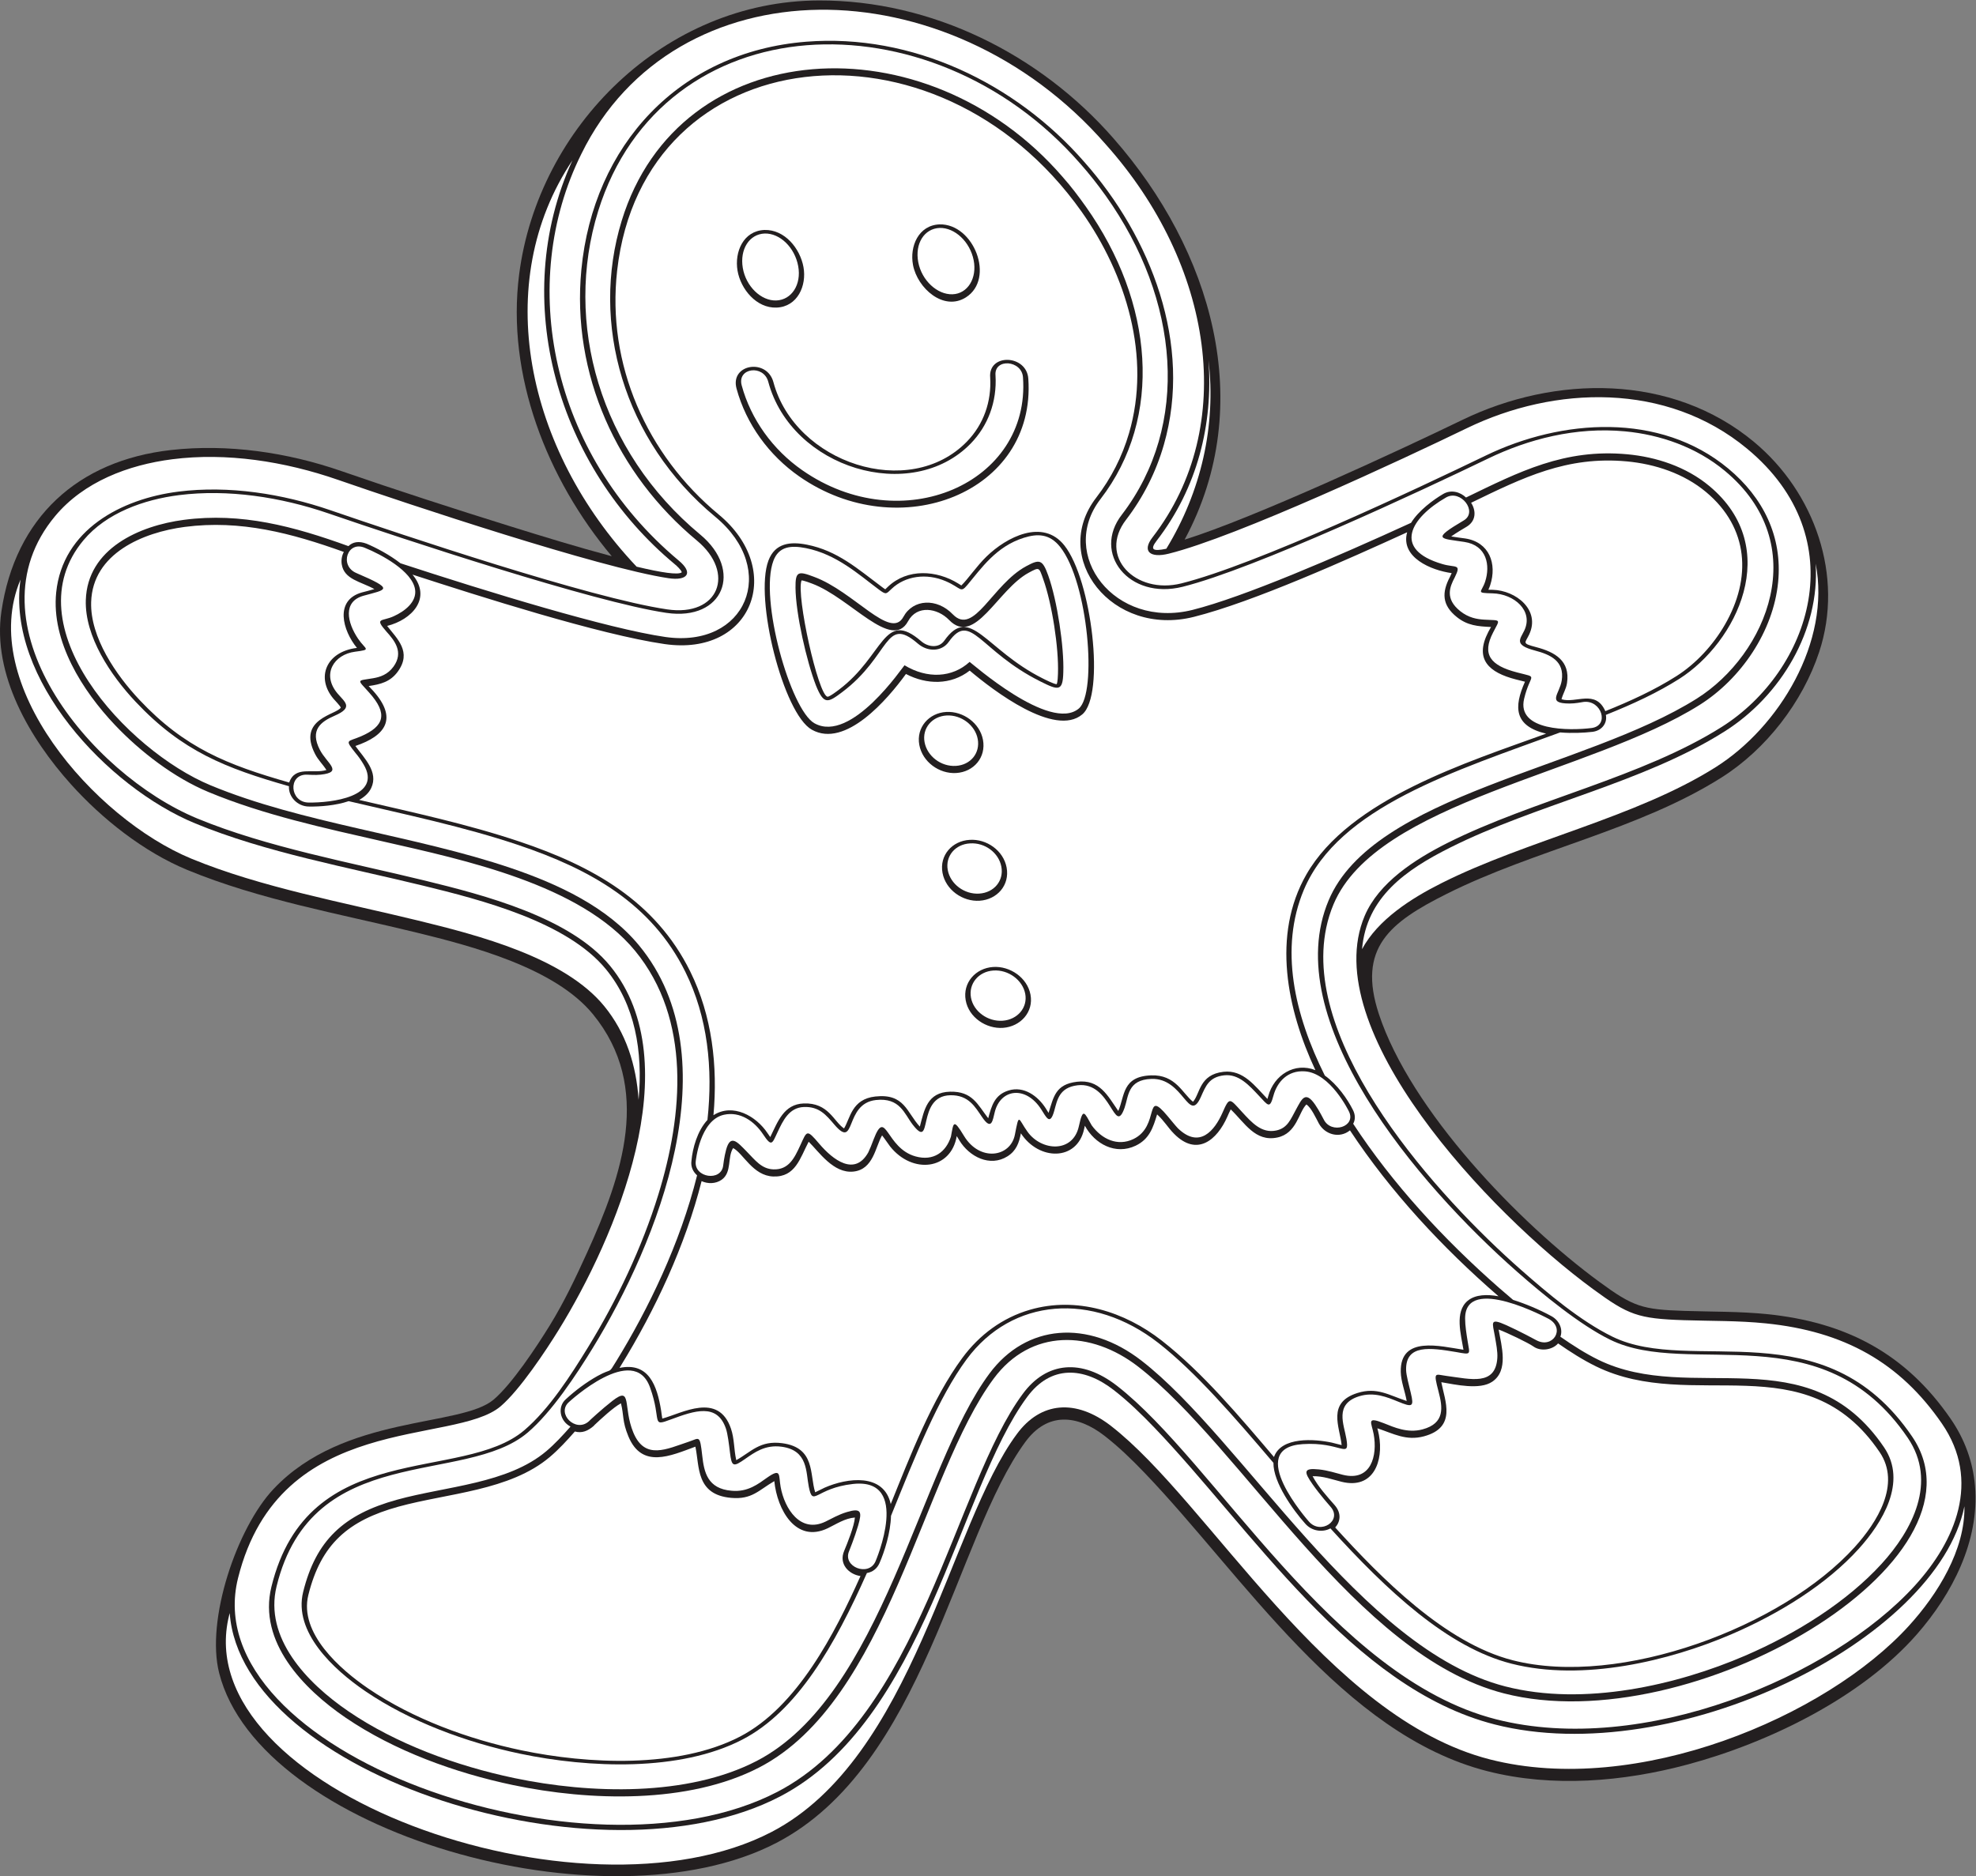 <?xml version="1.0" encoding="UTF-8" standalone="no"?>
<svg
   xmlns:dc="http://purl.org/dc/elements/1.1/"
   xmlns:cc="http://creativecommons.org/ns#"
   xmlns:rdf="http://www.w3.org/1999/02/22-rdf-syntax-ns#"
   xmlns:svg="http://www.w3.org/2000/svg"
   xmlns="http://www.w3.org/2000/svg"
   viewBox="0 0 666.093 632.587"
   height="632.587"
   width="666.093"
   xml:space="preserve"
   id="svg2"
   version="1.1"><rect x="0" y="0" width="666.093" height="632.587" fill="#808080" stroke="none"/><defs
     id="defs6" /><g
     transform="matrix(1.333,0,0,-1.333,0,632.587)"
     id="g10"><g
       transform="scale(0.1)"
       id="g12"><path
         id="path14"
         style="fill:#231f20;fill-opacity:1;fill-rule:evenodd;stroke:none"
         d="m 2995.72,3380.68 c 172.01,53.29 544.81,226.51 702.06,302.72 234.75,113.77 529.76,117.3 737.59,-55.43 153.59,-127.65 228.52,-339.43 164.96,-531.62 -41.88,-126.62 -134,-245.89 -246.58,-317.15 -209.88,-132.85 -472.92,-183.06 -695.5,-294.63 -143.31,-71.83 -226.65,-136.45 -171.21,-304.26 80.56,-243.79 353.09,-527.22 557.46,-677.05 85.75,-62.85 108.27,-69.94 214.44,-73.4 69.76,-2.27 139.62,-1.15 209.17,-8.18 198.99,-20.14 350.41,-98.6 464.94,-265.07 35.13,-51.06 56.26,-108.27 61.42,-170.114 11.59,-138.535 -57.93,-272.988 -146.89,-374.523 -140.88,-160.809 -376.01,-274.766 -580.13,-329.512 -162.57,-43.594 -341.64,-58.77 -506.1,-16.844 -366.46,93.418 -618.24,495.137 -866.72,754.403 -31.9,33.28 -65.28,65.78 -101.75,94.06 -69.25,53.71 -144.24,60.2 -199.77,-15.38 C 2415.74,858.008 2337.03,278.711 1963.59,84.387 1531.96,-140.195 656.273,111.008 554.203,513.918 c -34.074,134.52 44.84,366.98 137.422,465.332 177.988,189.07 473.985,155.54 556.945,226.43 46.76,39.96 108.28,133.34 141.51,187.17 36.34,58.89 66.19,121.9 94.78,184.83 87.96,193.58 166.11,417.33 14.64,602.5 -96.04,117.4 -305.52,172.28 -447.88,207.05 -192.073,46.91 -394.862,82.33 -578.03,158 C 363.508,2590.72 258.355,2673.96 179.121,2762.2 76.188,2876.82 -19.938,3039.2 3.586,3199.14 38.445,3436.21 196.598,3580.82 432.48,3607.3 c 143.793,16.14 294.438,-5.94 430.708,-53.21 137.852,-47.81 286.592,-95.87 425.502,-139.18 85.34,-26.61 171.71,-53.14 258.33,-76.21 -163.63,195.15 -267.02,457.53 -234.17,713.01 48.09,373.93 368.73,691.57 757.86,692.72 285.36,0.84 559.36,-135.92 745.54,-349.33 246.61,-280.94 364.2,-670.97 179.47,-1014.42 v 0" /><path
         id="path16"
         style="fill:#ffffff;fill-opacity:1;fill-rule:evenodd;stroke:none"
         d="m 3056.04,3834.7 c 19.74,-166.14 -18.73,-332.79 -106.63,-477.11 -34.39,-7.18 -41.94,-2.38 -24.25,20.57 103.02,133.7 142.9,294.36 130.88,456.54 z m 1535.4,-514.76 c 38.79,-197.78 -92.46,-413.33 -252.13,-514.4 -201.16,-127.33 -477.45,-185.17 -693.18,-293.31 -77.91,-39.05 -161.79,-92.82 -201.77,-167.46 11.21,131.73 111.25,201.04 222.85,256.99 220.19,110.38 488.21,163.49 694.33,293.96 141.41,89.52 240.94,255.14 229.9,424.22 z M 4967.68,935.469 c 1.98,-110.086 -67.56,-222.039 -140.26,-302 C 4617.95,403.047 4139.7,200.566 3768.03,295.305 c -413.19,105.332 -710.32,651.054 -958.59,843.635 -88.9,68.96 -177.7,61.48 -238.07,-20.67 C 2399.93,887.461 2310.49,298.859 1951.11,111.867 1469.82,-138.574 469.449,220.273 579.492,660.129 c 0.449,1.797 0.957,3.496 1.414,5.273 29.84,-409.902 937.824,-699.961 1391.454,-463.918 366.38,190.645 450.2,773.926 624.89,1010.356 59.97,81.61 143.18,76.79 218.93,18.02 36.83,-28.56 71,-61.76 103.21,-95.38 243.59,-254.156 498.92,-658.542 860.32,-750.66 454.67,-115.898 1118.64,211.61 1187.97,551.649 z M 1614.91,1963.63 c -5.86,88 -31.87,169.78 -86.98,237.16 -100.7,123.1 -319.1,179.35 -469.9,216.19 -187.522,45.81 -398.366,84.13 -574.124,156.73 -245.961,101.62 -543.168,442.11 -432.058,705.93 -35.836,-250.05 218.55,-524.53 441.918,-616.81 177.828,-73.47 387.914,-111.4 576.074,-157.37 145.99,-35.66 364.18,-91.27 462.64,-211.62 73.57,-89.93 93.55,-206.98 82.43,-330.21 z m -5.06,1348.63 c -280.33,296.25 -368.85,718.7 -162.35,1027.67 -161.8,-355.06 -37.17,-775.72 259.36,-1021.85 3.57,-2.94 16.42,-14.48 17.16,-20.1 -8.75,-7.23 -51.71,-0.66 -114.17,14.28 v 0" /><path
         id="path18"
         style="fill:#ffffff;fill-opacity:1;fill-rule:evenodd;stroke:none"
         d="m 2795.98,4380.73 c 271.69,-303.89 335.36,-712.95 118.47,-994.32 -27.46,-35.62 -5.69,-52.92 41.01,-41.32 172.58,42.83 594.5,240.14 754.11,317.49 222.13,107.65 504.73,116.95 708.54,-51.9 274.55,-227.46 159.37,-562.27 -63.79,-703.54 -201.17,-127.34 -477.44,-185.17 -693.17,-293.3 -83.86,-42.05 -174.67,-101.11 -210.17,-184.96 -121.12,-286.06 311.06,-748.56 577.54,-943.91 88.93,-65.19 113.34,-74.83 229.54,-78.62 69.48,-2.27 137.27,-0.97 207.32,-8.06 198.78,-20.13 339.35,-99.36 445.4,-253.49 99.56,-144.72 33.72,-297.456 -68.35,-409.722 -209.48,-230.43 -687.72,-432.91 -1059.39,-338.164 -413.2,105.324 -710.31,651.046 -958.58,843.636 -88.9,68.96 -177.7,61.48 -238.07,-20.67 C 2414.95,989.074 2325.51,400.469 1966.13,213.469 1484.83,-36.961 491.969,314.367 602.016,754.23 c 105.816,422.93 546.444,333.86 664.114,434.4 48.64,41.58 114.57,141.07 146.95,193.53 143.05,231.77 332.16,672.92 129.86,920.23 -100.7,123.1 -319.09,179.36 -469.89,216.2 -187.527,45.8 -398.362,84.11 -574.124,156.73 -272.27,112.49 -584.856,495.11 -359.399,765.01 72.375,86.65 184.559,129.36 296.176,143.63 136.707,17.48 283.633,-5.08 418.633,-51.91 178.824,-62.02 661.754,-222.78 836.114,-248.95 47.2,-7.08 64.94,12.6 25.07,45.35 -322.95,270.63 -407.81,701.01 -245.48,1027.58 117.89,240.9 350.29,361.59 600.89,364.87 250.04,3.27 524.57,-110.36 725.05,-340.17 z m -54.23,-44.48 c 169.23,-190.94 274.3,-461.8 201.51,-715.39 -19.76,-68.88 -52.01,-132.86 -95.58,-189.81 -71.54,-92.66 23.3,-190.19 139.82,-161.05 188.75,47.2 597.6,240.2 770.3,323.61 191.52,92.5 440.13,110.18 612.55,-33.02 88.24,-73.29 137.52,-171.84 126.21,-287.6 -12.16,-124.36 -93.62,-244.25 -198.26,-310.25 -276.2,-174.22 -816.41,-244.03 -926,-504.33 -8.07,-19.2 -14.24,-39.13 -18.5,-59.53 -62.71,-300.25 283.87,-681.54 492.29,-864.96 67.63,-59.53 150.69,-129.73 231.66,-169.36 201.36,-98.53 535.43,74.17 757.63,-252.48 214.12,-314.775 -557.15,-771.873 -1032.35,-649.639 -375.25,96.536 -660.51,621.799 -924.76,826.389 -119.42,92.45 -271.22,96.62 -365.33,-30.14 -180.76,-243.46 -266.63,-814.381 -592.99,-983.639 -179.05,-92.852 -429.39,-85.11 -622.43,-44.563 -146.34,30.735 -300.18,86.36 -424.036,170.891 -105.464,71.98 -221.32,190.82 -187.199,330.351 92.738,379.24 481.855,262.11 639.435,396.14 63.17,53.73 118.03,139.49 161.28,209.95 73.33,119.5 136.51,252.34 177.86,386.38 62.15,201.48 83.92,442.82 -58.88,616.48 -138.33,168.19 -432.25,229.77 -637.05,276.52 -148.047,33.8 -301.645,66.79 -442.16,125.26 -86.543,36.02 -172.024,101.75 -236.184,169.47 -81.875,86.41 -161.215,210.84 -148.52,335.11 16.161,158.25 164.454,236.9 309.039,255.08 127.723,16.06 263.149,-5.39 384.266,-46.99 177.889,-61.09 656.599,-222.13 851.929,-250.89 130.54,-19.21 173.76,92.24 74.84,174.29 -202.26,167.76 -317.2,421.25 -292,684.77 30.06,314.25 246.72,551.38 568.97,576.83 267.06,21.1 528.94,-104.63 702.64,-303.88 z M 869.488,3349.52 c -131.738,47.28 -261.05,81.84 -402.41,63.3 -105.137,-13.78 -232.801,-66.74 -236.582,-190.11 -2.742,-89.39 63.457,-184.91 122.207,-247.35 114.758,-121.97 221.863,-164.14 378.625,-209.05 15.078,43.46 60.344,21.22 94.137,31.66 -9.805,15.37 -20.539,24.62 -28.711,40.49 -46.223,89.77 55.184,99.4 65.039,117.42 -1.262,4.1 -15.516,18.82 -18.336,22.16 -45.051,53.14 -19.312,119.23 59.188,128.77 -35.797,43.44 -57.981,120.77 13.015,140.42 4.695,1.31 20.063,5 31.113,8.36 -34.73,19.22 -76.89,24.23 -82.652,63.03 -1.562,10.54 0.332,21.56 5.367,30.9 z m 38.754,-627.22 c 136.288,-31.71 273.928,-61.11 406.618,-105.74 182.13,-61.25 342.15,-149.35 430.43,-327.83 55.73,-112.68 70.01,-239.79 58.92,-363.91 49.01,31.29 107.83,-1.86 136.72,-45.34 1.26,-1.89 4.12,-6.24 6.92,-9.95 18.97,39.02 34.31,83.04 84.38,85.02 62.96,2.49 76.2,-46.2 102.22,-63.2 15.81,25.94 19.32,74.19 79.1,80.78 73.99,8.14 79.14,-39.99 112.55,-76.18 11.08,41.65 18.43,87.04 76.58,88.35 56.53,1.27 69.36,-32.48 96.37,-67.19 8.57,31.94 16.22,59.31 51.44,70.25 38.6,12.01 74.01,-13.89 93.94,-45.02 1.39,-2.13 4.34,-7.16 7.21,-11.66 12.87,40.63 17.38,72.14 71.52,78.71 57.66,7.02 78.09,-35.48 104.79,-73.82 16.7,37.78 9.32,87.44 83.18,90.05 61.86,2.18 79.12,-45.8 105.82,-66.83 18.21,20.62 15.67,68.83 77.09,75.82 50,5.69 79.59,-36.06 111.1,-68.7 0.92,2.94 1.72,5.89 2.13,7.42 14.64,53.74 66.76,86.12 119.12,65.48 -71.62,152.99 -110.86,341.39 -22.7,495.05 109.58,191.01 407.37,283.79 606.15,356.05 -81.05,19.2 -82.11,67.22 -53.43,131.38 l -23.23,5.82 c -67.04,17.3 -105.61,50.02 -69.55,120.05 1.39,2.72 4.33,7.78 6.89,12.55 -33.47,1.53 -59.69,3.68 -86.49,25.15 -37.75,30.25 -38.25,62.08 -17.25,101.86 0.93,1.89 2.86,5.8 4.27,9.25 -51.62,7.04 -130.09,39.5 -112.66,103.29 -147.3,-67.24 -389.01,-176.22 -539.27,-213.93 -206.87,-51.93 -364.28,149.37 -246.94,301.56 37.66,48.83 65.6,103.71 82.92,162.9 56.53,193.19 -6.99,401.04 -120.26,560.85 -367.5,518.51 -1107.58,438.22 -1174.18,-149.44 -26.85,-236.92 74.53,-466.1 256.88,-617.01 168.91,-139.77 85.49,-359.84 -136.99,-327.67 -164.79,23.82 -470.43,121.52 -637.42,175.7 49.83,-59.81 -1.79,-114.29 -64.146,-129.8 25.226,-32.49 63.206,-65.67 26.966,-115.56 -18.708,-25.75 -43.391,-32.21 -73.716,-36.51 4.336,-4.7 9.075,-9.52 11.325,-12.03 62.111,-69.24 33.16,-113.15 -44.852,-139.57 22.086,-30.67 59.059,-65.44 40.059,-106.19 -5.918,-12.7 -16.836,-22.6 -30.524,-30.26 z M 2503.99,3790.6 c -5.38,61.8 92.44,58.62 96.44,-3.12 19.75,-287.95 -326.11,-423.55 -579.38,-246.86 -76.29,53.23 -134.13,132.22 -158.53,222.25 -16.72,62.01 76.95,77.16 93.31,16.09 54.82,-204.62 343.35,-300.33 489.3,-150.3 42.38,43.56 62.41,101.37 58.86,161.94 z m -128.17,387.44 c 86.68,2.28 141.41,-137.17 66.8,-184.61 -56.24,-35.75 -122.64,23 -133.79,81.9 -8.97,47.42 14.11,100.64 66.99,102.71 z m -442.55,-14.12 c 51.24,1.34 90.01,-46.87 98.55,-93.73 8.64,-47.37 -15.17,-100.55 -68.02,-102.61 -50.81,-1.98 -90.76,46.68 -98.71,93.38 -8.08,47.5 14.72,100.88 68.18,102.96 z m 357.69,-1123.11 c -46.16,-63.64 -152.81,-188.69 -238.03,-140.92 -71.92,40.31 -145.82,332.16 -109.7,427.79 16.84,44.71 55.72,48.43 97.28,40.24 77.58,-15.29 128.65,-61.4 189.43,-106.75 1.71,-1.27 5.84,-4.47 8.73,-6.19 2.34,2.01 5.41,5.23 6.94,6.68 49.19,46.56 122.86,41.93 177.46,8.07 1.73,-1.07 5.35,-3.58 7.99,-5.03 16.77,16.12 38.49,48.75 63.81,73.35 50.15,48.75 142.1,96.79 196.65,28.04 69.37,-87.43 103.73,-378.29 45.39,-427.46 -69.52,-58.58 -224.76,60.1 -284.72,110.75 -47.45,-37 -108.69,-36.01 -161.23,-8.57 z m 161.29,-419.53 c 42.8,2.86 85.35,-27.1 93.31,-69.99 8.28,-44.58 -23.95,-81.02 -68.2,-83.99 -42.97,-2.87 -85.94,27.5 -93.93,70.49 -8.28,44.61 24.7,81.12 68.82,83.49 z m 59.19,-321.53 c 42.67,2.86 86.4,-27.02 94.49,-69.95 8.37,-44.44 -25.63,-80.82 -69.25,-84.02 -42.73,-3.12 -86.8,26.3 -94.59,69.55 -8.07,44.74 25.22,81.51 69.35,84.42 z m -118.3,645.07 c 42.43,2.31 84.75,-28.1 92.62,-70.49 8.26,-44.48 -23.3,-81.29 -67.72,-83.99 -43,-2.61 -85.31,28.14 -93.27,70.99 -8.22,44.27 24.31,81.1 68.37,83.49 z M 1774.18,1758.05 c -41.39,-163.11 -116.55,-324.34 -204.35,-467.13 -0.96,-1.57 -2.02,-3.36 -3.15,-5.28 74.01,15.35 95,-44.92 105.22,-108.08 0.56,-3.49 1.69,-13.95 2.93,-20.09 50.01,13.41 141.88,67.89 173.66,-25.46 8.85,-25.98 7.19,-52.38 13.38,-79.69 37.74,20.84 59.59,50.45 116.31,42.88 84.05,-11.24 68.93,-78.9 83.26,-124.106 6.94,2.949 19.62,9.758 23.67,11.535 57.19,25.161 150.05,37.711 167.4,-41.359 48.48,119.84 104.55,266.11 181.19,369.8 43.02,58.21 101.19,101.49 171.03,121.72 117.65,34.06 239.36,-4.7 333.42,-78.29 104.08,-81.41 197.87,-193.74 283.5,-294.25 18.38,52.13 103.11,45.67 146.28,36.45 4.3,-0.92 16.78,-4.53 24.86,-6.28 -5.02,46.81 -37.5,107.4 39.9,131.77 49.56,15.6 79.51,-5.57 124.57,-20.23 -4.33,24.99 -14.45,48.94 -14.99,73.57 -2,92.49 100,64.85 158.55,56.06 -6.05,37.92 -23.2,95.79 10.7,123.87 19.91,16.49 50.25,16.36 77.95,11.42 -141.32,122.48 -272.41,263.3 -375.67,419.62 -26.01,-21.2 -62.98,-11.08 -78.59,17.29 -7.14,13.03 -18.97,39.88 -31.58,48.21 -19.54,-19.19 -24.19,-73.45 -73.75,-83.65 -55.79,-11.49 -82.09,37.2 -117.56,71.18 -3.14,-5.76 -7.03,-14.98 -8.36,-18.03 -26.21,-59.75 -76.88,-102.21 -134.73,-43.9 -16.59,16.73 -24.64,32.45 -43.14,49.29 -10.04,-33.52 -19.53,-62.62 -54.23,-79.18 -50.73,-24.19 -103.34,4.17 -128.44,50.53 -0.89,-3.74 -1.61,-7.13 -2.03,-8.98 -17.78,-80.74 -114.1,-79.99 -159.76,-10.2 -4.44,-24.43 -11.99,-44.38 -33.61,-58.1 -44.64,-28.32 -97.04,-0.9 -121.85,40.02 -1.28,2.11 -3.87,6.48 -6.74,11 -14.47,-85.95 -112.22,-96.89 -168.38,-26.34 -3.23,4.07 -14.3,20.56 -20.42,28.11 -17.07,-29.12 -21.8,-86.08 -72.4,-91.53 -50.83,-5.48 -87.68,50.77 -113.25,75.55 -21.87,-41.56 -33.4,-90.02 -89.59,-87.97 -51.55,1.88 -75.71,58.44 -101.4,71.89 -15.04,-22.92 -2.49,-61.65 -29.17,-80.21 -15.05,-10.48 -34.69,-10.66 -50.64,-3.43 z M 1453.75,1124.8 c -19.81,-22.55 -40.32,-44.98 -63.27,-64.4 C 1289.13,974.582 1131.75,968.965 1007.73,934.719 881.109,899.758 811.742,840.422 779.734,711.164 755.805,614.512 860.602,522.852 931.426,474.602 1044.35,397.676 1185.23,346.32 1318.45,318.418 c 167.9,-35.164 396.59,-46.258 552.61,34.551 145,75.109 240.21,261.457 305,406.203 -29.02,4.023 -55.68,30.215 -41.3,63.691 8.03,19.258 25.52,62.5 27.12,84.356 -25.21,-1.887 -47,-16.711 -68.58,-27.09 -80.87,-38.879 -127.96,47.039 -135.2,119.148 -39.62,-22.918 -56.41,-47.078 -109.33,-42.324 -89.4,8.039 -79.45,79.367 -90.25,129.497 -63.13,-23.33 -135.06,-56.63 -169.39,25.94 -16.04,38.57 -11.14,53.33 -18.85,83.72 -18.62,-9.77 -52.2,-40.99 -67.94,-55.88 v -0.51 c -15.52,-13.75 -30.78,-19.82 -48.59,-14.92 z M 3376.48,881.984 c 116.02,-127.656 277.82,-292.257 449.2,-335.898 272.14,-69.316 682.51,84.687 864.91,286.738 55.59,61.59 117.59,158.778 62.62,239.886 -188.16,277.61 -472.23,97.17 -716.94,216.68 -33.57,16.39 -65.51,36.94 -96.2,58.22 -13.42,-15.9 -43.41,-21.46 -62.51,-7.67 -12.27,8.86 -67.86,35.52 -87.76,42.72 7.15,-41.8 25.81,-103.51 -16.19,-131.93 -31.56,-21.34 -91.85,-7.55 -128.79,-1.26 9,-47.34 39.91,-114.35 -43.95,-136.88 -44.74,-12.01 -76.55,6.51 -117.82,20.33 1.49,-5.62 2.95,-11.18 4,-16.91 12.2,-65.94 -13.6,-138.459 -94.57,-118.393 -25.03,6.213 -46.37,14.583 -73.14,14.093 14.23,-26.847 36.43,-51.163 55.82,-73.222 17.8,-20.508 14.35,-42.101 1.32,-56.504 z m 683.13,2064.866 c 61.68,24.73 123.68,52.94 179.8,88.61 49.86,31.69 93.19,79.14 122.59,130.18 67.56,117.24 60.96,244.59 -47.68,335.38 -55.93,46.75 -128.6,70.9 -200.46,77.55 -151.8,14.05 -262.47,-41.09 -393.67,-104.67 12.81,-19.94 13.15,-46.09 -11.71,-60.82 -5.57,-3.3 -26.21,-15.39 -38.66,-24.35 12.45,-2.22 30.3,-4.29 35.51,-5.09 61.1,-9.31 80.67,-64.01 63.22,-117.81 -1.32,-4.1 -2.91,-8.01 -4.72,-11.86 4.33,-0.14 8.66,-0.14 11.01,-0.2 58.73,-1.48 121.25,-51.1 92.19,-112.99 -10.43,-22.23 -19.73,-22.17 17.98,-32.09 47.29,-12.42 86.15,-34.63 77.7,-90.68 -2.32,-15.46 -9.86,-25.84 -13.96,-41.06 36.17,-11.33 86.07,25.84 110.86,-30.1 z m -2032.74,330.67 c -13.76,-38.34 42.02,-289.36 65.57,-294.14 4.7,-0.95 25.33,14.93 29.03,17.71 114.85,86.37 112.41,205.06 208.32,122.41 16.76,-14.45 44,-18.44 58.18,1.6 65.66,92.79 103.21,-22.63 248.89,-95.51 5.04,-2.52 28.44,-14.51 35.25,-14.59 2.6,4.78 3.18,21.75 3.29,26.14 2.37,65.84 -15.11,177.8 -37.38,239.91 -10.72,29.92 -9.11,30.72 -36.68,15.86 -78.74,-42.48 -136.07,-187 -201.24,-119.46 -29.32,30.39 -81.2,38.51 -103.69,-3.08 -41.54,-76.82 -145.61,58.76 -242.77,95.07 -4.11,1.56 -20.86,7.98 -26.77,8.08 v 0" /><path
         id="path20"
         style="fill:#ffffff;fill-opacity:1;fill-rule:evenodd;stroke:none"
         d="m 2731.62,4331.84 c -190.23,218.22 -455.65,317.98 -691.45,299.36 -236.37,-18.68 -446.47,-158.95 -527.42,-419.3 -87.64,-281.91 3.27,-607.14 258.02,-818.43 109.2,-90.58 59.21,-219.35 -85.44,-198.06 -183.99,27.08 -667.42,187.28 -854.35,251.48 -121.21,41.63 -254.585,61.9 -378.191,46.36 -88.84,-11.17 -183.812,-44.99 -241.496,-113.89 -181.527,-216.84 109.758,-532.1 320.672,-619.88 231.066,-96.16 515.435,-126.55 760.365,-209.64 119.01,-40.38 243.7,-98.3 324.08,-196.04 C 1851,2068.54 1662.84,1603.07 1498.52,1335.29 1457.8,1268.94 1395.46,1173.98 1334.48,1122.12 1175.04,986.504 789.574,1101.78 699.41,733.059 667.691,603.352 774.809,489.621 881.105,417.07 1001.49,334.902 1153.82,279.004 1300.31,248.242 c 191.84,-40.281 438.55,-47.344 613.42,43.34 317.8,164.824 412.01,742.178 588.36,979.708 93.05,125.32 248.83,137.75 384.45,32.75 256.23,-198.38 553.5,-729.724 919.85,-823.97 199.79,-51.398 435.25,3.809 606.59,77.606 130.53,56.222 257.61,136.437 345.16,232.336 77.62,85.019 142,207.363 66.07,319.008 -216.82,318.73 -550.26,149.03 -752.4,247.94 -76.95,37.66 -172.11,116.3 -234.66,171.35 -255.26,224.65 -604.35,638.06 -477.29,939.88 113.29,269.16 647.59,331.61 931.23,510.51 176.57,111.37 294.84,389.83 70.63,576.03 -72.53,60.23 -163.45,91.4 -252.32,99.79 -124.71,11.77 -245.04,-19.91 -345.73,-68.54 -166.44,-80.38 -590.68,-278.99 -772.89,-324.55 -136.18,-34.05 -229.54,85.17 -153.79,182.43 173.15,226.28 146.83,543.19 -41.01,806.84 -20.04,28.14 -41.58,55.44 -64.36,81.14 z m 615.7,-2417.49 c 18.81,-38.81 83.16,-18.65 63.79,20.15 0,0 -46.72,97.06 -111.63,101.3 -43.3,2.83 -69.68,-26.66 -79.17,-61.48 -9.31,-34.22 -13.23,-25.32 -37.02,0 -24.05,25.57 -50.71,55.61 -87.72,51.39 -38.18,-4.34 -46.57,-27.26 -58.67,-54.42 -31.19,-70.1 -43.29,48.25 -125.3,45.35 -60.38,-2.13 -57.52,-43.84 -67.77,-73.07 -26.2,-74.08 -33.03,67.4 -119.04,56.95 -46.69,-5.68 -51.27,-37.79 -58.66,-64 -10.83,-39.31 -19.95,-17.13 -33.04,3.02 -38.73,60.48 -102.39,52.37 -117.34,-6.04 -5.54,-21.71 -7.96,-49.4 -32.45,-13.11 -17.09,24.7 -33.62,55.99 -80.31,54.93 -87.16,-1.96 -42.13,-142.61 -95.12,-74.08 -21.06,27.23 -31.92,68.69 -92.84,61.98 -80.89,-8.9 -49.28,-127.26 -104.8,-62.49 -21.37,24.93 -38.73,46.39 -77.46,44.86 -37.59,-1.49 -52.88,-34.83 -66.64,-64.01 -13.58,-28.77 -14.56,-38.01 -36.46,-5.04 -21.95,33.06 -58.1,58.51 -99.1,49.4 -60.95,-13.56 -71.19,-117.43 -71.19,-117.93 -4.56,-41.33 64.98,-51.92 69.48,-10.08 0.06,0.5 2.41,21.63 7.41,39.82 10.94,39.77 28.2,19.43 51.26,-4.04 22.5,-22.9 38.17,-44.76 68.35,-45.86 38.73,-1.41 53.08,28.67 67.77,60.47 17.21,37.24 15.84,42.23 47.85,4.54 35.2,-41.44 89.99,-83.15 124.16,-22.18 3.42,7.07 9.12,20.67 13.67,33.27 31.45,81.57 30.05,-22.33 105.94,-43.34 45.56,-12.62 76.89,11.08 89.42,49.89 6.84,35.27 5.37,47.68 33.04,2.01 40.12,-66.21 117.67,-53.88 128.72,3.03 11.16,57.5 7.98,40.82 31.89,7.56 35.31,-49.39 114.87,-54.51 129.86,13.6 10.64,48.3 13.68,35.78 32.48,2.52 25.62,-35.27 65.63,-53.72 105.36,-34.77 68.64,32.74 26.09,130.54 87.14,57.46 9.68,-11.6 19.37,-23.7 25.64,-30.25 54.68,-52.91 92.95,-5.34 112.76,39.82 17.78,40.51 17.81,35.9 48.42,2.52 25.76,-28.1 50.14,-55.49 87.14,-47.87 29.06,5.98 36.68,28.6 50.69,53.92 13.89,25.08 22.83,47.9 47.85,11.58 11.43,-16.59 21.08,-36.79 21.64,-37.28 z m -1413.66,2240.6 c 38.73,1.01 76.24,-35.3 84.87,-82.65 8.45,-46.38 -16.52,-85.17 -55.25,-86.68 -38.73,-1.51 -76.98,35.77 -84.87,82.15 -8.05,47.35 16.52,85.67 55.25,87.18 z m 442.55,14.11 c 38.17,1.01 76.8,-34.79 86.01,-81.64 9.01,-45.88 -15.37,-84.92 -53.54,-86.17 -38.72,-1.27 -77.89,35.3 -86.57,81.13 -8.97,47.4 15.37,85.17 54.1,86.68 z m 141.25,-372.93 c -3.98,43.85 66.64,38.81 69.49,-5.04 19.37,-268.11 -306.77,-410.22 -558.17,-234.84 -74.4,51.89 -129.86,128.51 -153.21,214.68 -11.96,44.35 55.36,53.3 67.21,9.07 58.77,-219.34 361.85,-310.61 512.04,-156.23 43.46,44.68 66.64,105.34 62.64,172.36 z M 1488.83,1150.34 c -33.25,-29.42 -82.54,20.19 -50.12,48.88 0.57,0.51 163.79,151.6 205.04,37.3 30.72,-85.12 0.95,-100.81 52.97,-81.15 59.81,22.18 116.83,41.86 138.98,-23.17 4.62,-13.59 7.77,-39.78 10.25,-60.48 4.35,-36.24 7.98,-37.8 39.3,-15.63 22.21,15.12 49.06,35.86 91.13,30.25 67.29,-9 61.41,-63.92 68.92,-101.301 10.71,-53.328 16.47,-3.574 111.63,7.051 148.61,16.59 57.27,-195.34 56.96,-196.035 -17.37,-39.188 -83.73,-13.614 -66.64,26.203 0,0 14.13,34.812 22.79,64.512 10.14,34.804 8.52,45.39 -28.48,34.265 -21.66,-6.512 -38.87,-16.863 -54.11,-24.187 -63.36,-30.469 -103.42,32.695 -113.35,87.683 -5.44,30.179 2.37,49.259 -34.74,23.179 -20.98,-14.73 -47.84,-36.78 -89.42,-32.757 -60.95,5.047 -69.44,47.387 -74.05,88.207 -6.21,54.93 -6.82,44.79 -34.17,35.78 -55.23,-18.21 -110.74,-47.48 -140.12,23.18 -26.95,64.83 -2.37,119.4 -52.96,80.13 -25.76,-19.99 -59.81,-51.41 -59.81,-51.91 z m 2347.75,1894.38 c -68.35,17.64 -89.27,45.79 -60.94,100.79 18.38,35.7 21.07,30.28 -22.21,32.76 -18.23,1.05 -39.65,4.61 -60.95,21.67 -39.08,31.32 -26.2,61.49 -13.67,85.17 17.65,35.78 2.28,23.69 -31.33,33.77 -127.34,37.21 -80.18,116.99 9.12,168.32 37.01,21.67 81.7,-36.2 44.99,-57.95 -82.33,-48.8 -60.39,-44.96 1.71,-54.43 56.95,-8.68 65.62,-59.51 52.4,-100.29 -8.99,-27.76 -25.62,-28.6 18.8,-29.73 54.68,-1.39 103.63,-44.07 80.3,-93.74 -10.28,-21.9 -27.84,-36.55 26.77,-50.9 39.37,-10.34 75.15,-26.71 67.79,-75.59 -5.17,-34.27 -39.3,-58.46 19.93,-58.46 14.81,0 28.48,3.02 35.31,4.03 45.57,5.54 66.11,-60.28 19.94,-66.02 -55.22,-6.86 -189.86,-8.01 -170.3,74.08 15.71,66 38.29,51.75 -17.66,66.52 z M 912.434,2882.96 c 59.8,25.69 68.984,57.5 21.066,110.86 -31.258,34.83 -31.883,29.19 10.254,36.29 17.664,2.98 36.805,9.32 51.266,29.23 26.54,36.54 2.839,66.02 -18.227,89.2 -30.758,35.28 -10.824,24.69 18.793,38.3 27.914,12.6 58.664,36.29 54.114,67.53 -6.84,46.87 -86.579,89.2 -126.446,105.33 -44.43,19.66 -66.024,-44.74 -22.215,-63.5 98.578,-42.22 76.336,-41.37 18.223,-57.45 -52.953,-14.66 -41.371,-67.9 -13.664,-108.86 18.996,-28.08 35.293,-27.09 -7.977,-32.76 -52.98,-6.93 -85.355,-56.87 -43.855,-105.83 18.304,-21.6 40.945,-35.13 -7.403,-55.94 -34.804,-14.97 -63.476,-35.91 -37.593,-86.17 17.972,-34.9 60.386,-56.57 2.281,-63 -14.801,-1.64 -29.047,0 -35.883,0 -47.277,0.51 -42.723,-69.87 5.121,-70.55 56.953,-0.82 188.129,14.21 138.973,96.76 -6.66,11.19 -13.094,20.15 -19.93,28.22 -28.48,35.78 -21.074,27.72 13.102,42.34 z M 3885.57,1355.45 c 41.11,-21.82 73.93,29.63 31.32,53.93 -0.66,0.37 -212.37,114.9 -211.88,1 0.08,-18.14 3.42,-38.81 6.27,-56.44 5.69,-35.28 10.24,-35.28 -28.49,-28.23 -66.06,11.09 -128.43,20.16 -127.01,-45.35 0.28,-13.11 7.14,-38.23 11.97,-58.47 8.27,-34.69 4.55,-36.78 -33.04,-21.16 -26.2,10.59 -59.92,25.08 -97.96,13.11 -62.77,-19.78 -38.01,-71.04 -31.91,-107.85 8.71,-52.38 -14.21,-6.78 -110.48,-13.11 -149.22,-9.79 14.88,-194.958 15.37,-195.536 29.7,-34.696 85.44,2.023 55.25,36.797 0,0 -27.06,30.429 -45.57,56.945 -21.93,31.434 -24.47,41.984 15.95,37.794 22.8,-2.36 42.8,-9.25 60.37,-13.61 71.85,-17.809 88.02,48.84 78.04,102.82 -5.4,29.18 -19.65,45.66 25.63,27.71 25.93,-10.28 59.72,-25.89 97.96,-15.62 57.44,15.43 50.73,56.3 40.44,95.75 -13.63,52.27 -9.13,43.2 21.08,39.32 59.78,-7.71 122.97,-25.71 127.58,45.35 1.08,16.63 -2.91,35.77 -6.26,55.44 -5.76,33.75 -14.33,47.18 29.04,27.71 31.81,-14.29 75.76,-37.79 76.33,-38.3 z M 2687.2,4298.08 c -345.16,399.64 -970.04,363.86 -1115.21,-111.38 -78.67,-257.52 3.12,-554.89 236.94,-748.38 162.03,-134.09 77.49,-333.37 -126.45,-303.89 -144.63,20.91 -446.54,113.39 -669.81,186.46 -27.904,21.67 -61.51,39.31 -85.436,49.4 -19.929,7.55 -35.308,4.53 -46.129,-6.06 -138.566,50.16 -270.425,85.59 -415.785,66.53 -112.816,-14.8 -244.328,-72.56 -248.332,-203.1 -2.828,-92.2 62.739,-189.91 125.871,-257.02 117.985,-125.41 227.262,-167.82 387.879,-213.68 -1.711,-26.71 21.645,-51.4 50.692,-51.4 27.34,-0.51 67.781,2.52 100.242,13.6 143.528,-33.76 291.048,-64.5 428.888,-110.86 182.82,-61.5 337.25,-148.42 422.62,-321.02 56.45,-114.15 70.05,-243.92 55.81,-374.45 -25.63,-27.71 -37.59,-71.56 -40.44,-103.31 -2.28,-15.62 4.56,-28.22 14.24,-36.79 -42.72,-172.36 -123.97,-339.28 -204.47,-470.2 -21.46,-34.88 -8.04,-15.52 -47.27,-37.28 -27.97,-15.52 -56.96,-37.3 -80.32,-58.97 -21.64,-19.15 -15.37,-54.93 11.97,-69.04 -19.94,-22.69 -39.73,-44.03 -60.95,-61.99 C 1283.94,992.422 1128.42,986.602 1004.13,952.285 869.27,915.039 799.027,849.844 766.621,718.945 741.508,617.52 843.023,523.008 923.816,467.969 1036.1,391.484 1178.97,338.359 1315.68,309.727 c 173.7,-36.375 403.86,-45.918 561.59,35.781 139.02,72.004 234.1,239.387 314.98,421.32 15.38,2.52 26.2,12.09 31.89,25.195 12.53,28.719 27.91,76.602 29.05,119.434 61.51,151.703 119.57,298.963 191.38,396.113 114.43,154.83 317.79,171.82 485.27,40.83 92.8,-72.61 189.66,-184.45 290.47,-302.89 -0.58,-49.885 50.12,-119.944 80.3,-153.701 15.96,-18.653 43.3,-23.184 63.8,-12.102 144.1,-158.75 296.68,-301.113 457.93,-342.187 181.06,-46.114 399.85,7.55 554.19,73.574 122.47,52.394 242.64,126.984 324.09,217.207 58.67,65 123.57,168.312 63.79,256.519 -191.97,283.22 -486.06,105.9 -722.21,221.25 -32.12,15.67 -64.37,36.27 -96.26,58.45 6.83,18.64 -2.28,41.32 -23.35,52.41 -29.62,16.13 -64.37,30.75 -96.26,40.82 -12.53,10.59 -24.13,20.43 -35.31,30.24 -141.47,124.24 -269.98,264.08 -369.09,415.26 5.13,9.07 6.27,21.18 -0.56,34.78 -13.67,27.22 -39.31,64.51 -71.2,87.18 -76.89,154.22 -115.29,321.39 -52.97,469.69 88.05,209.51 383.32,300.87 648.17,398.14 29.61,-2.53 59.81,-1.01 82.01,1.5 23.36,3.02 37.6,21.67 33.6,42.84 69.5,27.72 132.05,57.12 185.69,91.21 144.56,91.89 263.52,330.88 76.32,487.34 -59.43,49.66 -135.53,73.93 -207.89,80.63 -158.81,14.7 -273.21,-44.22 -407.81,-109.36 -14.81,14.11 -37.59,20.67 -57.53,9.07 -25.06,-14.61 -62.65,-42.33 -81.45,-73.07 -190.24,-87.18 -423.77,-187.92 -552.48,-220.23 -196.51,-49.33 -341.25,139.73 -232.95,280.2 159.39,206.75 134.62,497.65 -37.02,739.82 -18.03,25.43 -37.59,51.4 -58.66,75.09 v 0" /><path
         id="path22"
         style="fill:#ffffff;fill-opacity:1;fill-rule:evenodd;stroke:none"
         d="m 2287.36,3062.87 c 57.53,-34.78 120.75,-31.75 164.61,8.56 2.85,-1 203.31,-179.38 276.23,-117.92 46.68,39.33 23.91,318.99 -47.27,408.71 -26.78,33.75 -57.55,33.85 -91.7,23.18 -70.66,-22.08 -108.21,-78.11 -142.96,-119.44 -18.22,-21.67 -14.83,-7.59 -54.68,9.58 -49,21.12 -102.58,13.16 -136.69,-19.15 -14.3,-13.55 -13.95,-15.75 -33.04,-1.51 -49.83,37.17 -106.53,89.06 -183.97,104.32 -37.62,7.41 -68.35,4.53 -82.01,-31.75 -36.45,-96.26 43.32,-377.42 103.66,-411.24 93.43,-52.36 224.98,145.14 227.82,146.66 z m 122.46,128.51 c 53.54,-54.93 99.56,75.82 185.1,121.96 34.06,18.36 41.23,17.5 55.82,-23.19 23,-64.13 40.44,-181.93 38.17,-244.92 -1.14,-49.39 -12.58,-45.95 -58.1,-23.18 -154.96,77.51 -175.69,179.09 -231.81,99.78 -17.35,-24.51 -52.69,-25.88 -78.03,-4.03 -84.01,72.4 -68.26,-30.37 -191.38,-122.97 -36.35,-27.34 -46.13,-32.26 -66.07,16.63 -23.91,61.99 -51.13,181.43 -51.83,247.45 -0.44,41.83 6.84,42.84 46.71,27.72 101.38,-37.3 193.68,-161.29 226.12,-101.3 24.51,45.33 84.86,48.38 125.3,6.05 v 0" /><path
         id="path24"
         style="fill:#ffffff;fill-opacity:1;fill-rule:evenodd;stroke:none"
         d="m 2393.87,2935.87 c 37.02,2.02 72.15,-24.73 78.61,-59.47 6.64,-35.81 -18.22,-65.78 -55.25,-68.03 -37.58,-2.29 -72.62,24.64 -79.17,59.97 -6.54,35.22 18.79,65.51 55.81,67.53 z m 118.47,-645.07 c 37.59,2.52 73.75,-24.14 80.3,-58.96 6.54,-34.72 -19.38,-65.29 -56.96,-68.04 -38.16,-2.79 -74.04,23.79 -80.29,58.47 -6.29,34.87 18.79,66.01 56.95,68.53 z m -59.23,321.52 c 37.59,2.52 72.62,-23.73 79.16,-58.96 6.56,-35.32 -18.23,-65.51 -55.81,-68.03 -37.59,-2.52 -73.18,24.14 -79.74,59.46 -6.54,35.23 18.8,65.52 56.39,67.53 v 0" /></g></g></svg>